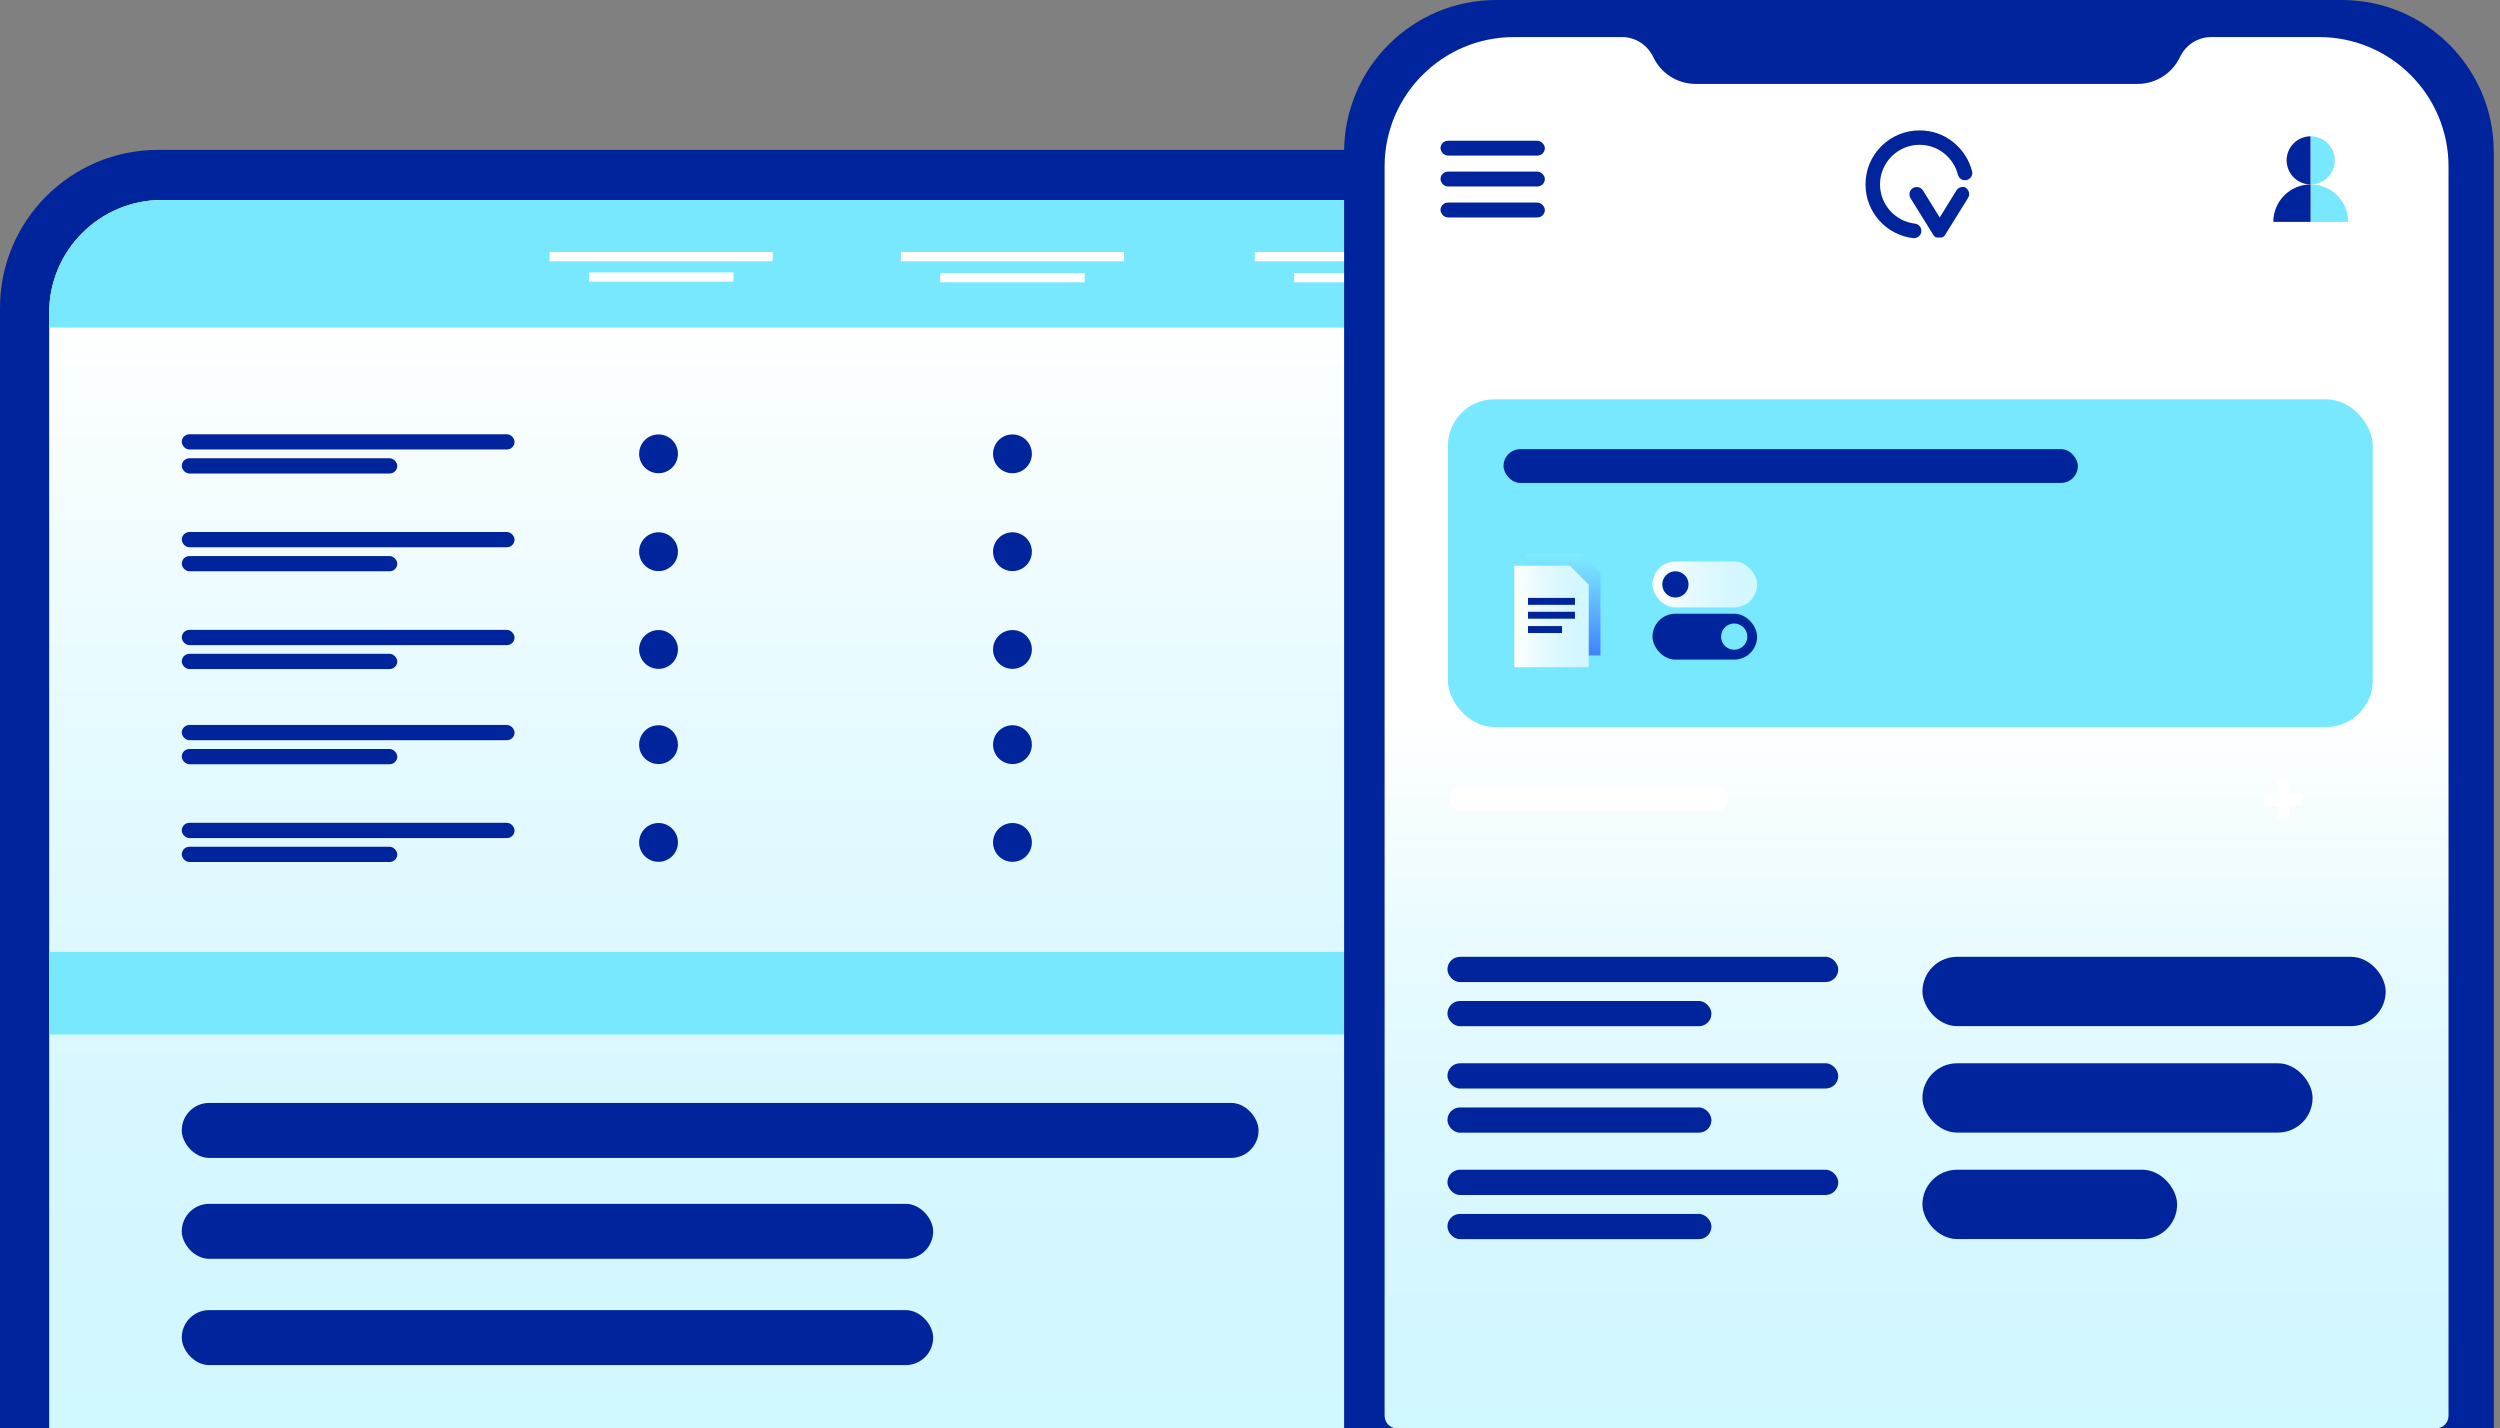 <?xml version="1.0" encoding="UTF-8"?><svg id="Layer_1" xmlns="http://www.w3.org/2000/svg" xmlns:xlink="http://www.w3.org/1999/xlink" viewBox="0 0 270.53 154.57"><rect x="0" y="0" width="270.53" height="154.57" fill="#808080" stroke="none"/><defs><style>.cls-1,.cls-2,.cls-3,.cls-4{fill:none;}.cls-5{fill:url(#linear-gradient);}.cls-6{clip-path:url(#clippath);}.cls-7{fill:#00249b;}.cls-8{fill:#fff;}.cls-9{fill:#78e8ff;}.cls-2{stroke-linecap:square;stroke-width:1.24px;}.cls-2,.cls-3,.cls-4{stroke:#fff;stroke-miterlimit:10;}.cls-10{fill:url(#linear-gradient-3);}.cls-11{fill:url(#linear-gradient-4);}.cls-12{fill:url(#linear-gradient-2);}.cls-13{fill:url(#linear-gradient-5);}.cls-3{stroke-width:.37px;}.cls-3,.cls-4{opacity:.2;}.cls-4{stroke-width:.35px;}</style><clipPath id="clippath"><path class="cls-1" d="M5.32,154.57V33.85c0-6.74,5.47-12.21,12.21-12.21H247.44c6.74,0,12.21,5.47,12.21,12.21v120.72"/></clipPath><linearGradient id="linear-gradient" x1="132.48" y1="33.29" x2="132.48" y2="154.74" gradientUnits="userSpaceOnUse"><stop offset="0" stop-color="#fff"/><stop offset=".38" stop-color="#e5faff"/><stop offset=".72" stop-color="#d6f7ff"/><stop offset="1" stop-color="#d1f7ff"/></linearGradient><linearGradient id="linear-gradient-2" x1="207.4" y1="77.21" x2="207.4" y2="155.17" xlink:href="#linear-gradient"/><linearGradient id="linear-gradient-3" x1="169.17" y1="59.5" x2="169.17" y2="71.08" gradientUnits="userSpaceOnUse"><stop offset="0" stop-color="#82f1ff"/><stop offset="1" stop-color="#3f81ff"/></linearGradient><linearGradient id="linear-gradient-4" x1="163.87" y1="66.7" x2="171.92" y2="66.7" xlink:href="#linear-gradient"/><linearGradient id="linear-gradient-5" x1="178.82" y1="63.24" x2="190.14" y2="63.24" xlink:href="#linear-gradient"/></defs><g><path class="cls-7" d="M17.1,16.22H247.87c9.44,0,17.1,7.66,17.1,17.1v121.25H0V33.32C0,23.88,7.66,16.22,17.1,16.22Z"/><g class="cls-6"><g><path class="cls-5" d="M5.32,154.57V33.85c0-6.74,5.47-12.21,12.21-12.21H247.44c6.74,0,12.21,5.47,12.21,12.21v120.72"/><rect class="cls-9" x="5.32" y="103.01" width="254.33" height="8.94"/><rect class="cls-7" x="19.67" y="119.35" width="116.52" height="5.95" rx="2.97" ry="2.97"/><rect class="cls-7" x="19.67" y="130.27" width="81.31" height="5.95" rx="2.97" ry="2.97"/><rect class="cls-7" x="19.67" y="141.77" width="81.31" height="5.95" rx="2.97" ry="2.97"/><rect class="cls-9" x="5.32" y="21.62" width="254.33" height="13.83"/><rect class="cls-7" x="19.67" y="46.99" width="36.01" height="1.65" rx=".83" ry=".83"/><rect class="cls-7" x="19.67" y="49.59" width="23.32" height="1.65" rx=".83" ry=".83"/><rect class="cls-8" x="59.47" y="27.27" width="24.15" height="1"/><rect class="cls-8" x="63.73" y="29.48" width="15.64" height="1"/><rect class="cls-8" x="97.49" y="27.27" width="24.15" height="1"/><rect class="cls-8" x="101.74" y="29.55" width="15.64" height="1"/><rect class="cls-8" x="135.78" y="27.27" width="24.15" height="1"/><rect class="cls-8" x="140.04" y="29.55" width="15.64" height="1"/><rect class="cls-8" x="174.08" y="27.27" width="24.15" height="1"/><rect class="cls-8" x="178.33" y="29.55" width="15.64" height="1"/><rect class="cls-8" x="212.37" y="27.27" width="24.15" height="1"/><rect class="cls-8" x="216.63" y="29.55" width="15.64" height="1"/><rect class="cls-8" x="244.42" y="27.28" width="6.22" height="1" transform="translate(495.06 55.56) rotate(180)"/><rect class="cls-8" x="254.9" y="29.57" width="15.64" height="1"/><rect class="cls-7" x="19.67" y="57.57" width="36.01" height="1.65" rx=".83" ry=".83"/><rect class="cls-7" x="19.67" y="60.17" width="23.32" height="1.65" rx=".83" ry=".83"/><rect class="cls-7" x="19.67" y="68.16" width="36.01" height="1.65" rx=".83" ry=".83"/><rect class="cls-7" x="19.67" y="70.75" width="23.32" height="1.65" rx=".83" ry=".83"/><circle class="cls-7" cx="71.26" cy="49.11" r="2.1"/><circle class="cls-7" cx="109.56" cy="49.11" r="2.1"/><circle class="cls-7" cx="147.85" cy="49.11" r="2.1"/><circle class="cls-7" cx="186.15" cy="49.11" r="2.1"/><circle class="cls-7" cx="224.44" cy="49.11" r="2.1"/><circle class="cls-7" cx="262.74" cy="49.11" r="2.1"/><circle class="cls-7" cx="71.26" cy="59.7" r="2.1"/><circle class="cls-7" cx="109.56" cy="59.7" r="2.1"/><circle class="cls-7" cx="147.85" cy="59.7" r="2.1"/><circle class="cls-7" cx="186.15" cy="59.7" r="2.1"/><circle class="cls-7" cx="224.44" cy="59.7" r="2.1"/><circle class="cls-7" cx="262.74" cy="59.7" r="2.1"/><circle class="cls-7" cx="71.26" cy="70.28" r="2.1"/><circle class="cls-7" cx="109.56" cy="70.28" r="2.1"/><circle class="cls-7" cx="147.85" cy="70.28" r="2.1"/><circle class="cls-7" cx="186.15" cy="70.28" r="2.1"/><circle class="cls-7" cx="224.44" cy="70.28" r="2.1"/><circle class="cls-7" cx="262.74" cy="70.28" r="2.1"/><rect class="cls-7" x="19.67" y="78.45" width="36.01" height="1.65" rx=".83" ry=".83"/><rect class="cls-7" x="19.67" y="81.05" width="23.32" height="1.65" rx=".83" ry=".83"/><rect class="cls-7" x="19.67" y="89.04" width="36.01" height="1.65" rx=".83" ry=".83"/><rect class="cls-7" x="19.67" y="91.63" width="23.32" height="1.65" rx=".83" ry=".83"/><circle class="cls-7" cx="71.26" cy="80.58" r="2.1"/><circle class="cls-7" cx="109.56" cy="80.58" r="2.1"/><circle class="cls-7" cx="147.85" cy="80.58" r="2.1"/><circle class="cls-7" cx="186.15" cy="80.58" r="2.1"/><circle class="cls-7" cx="224.44" cy="80.58" r="2.1"/><circle class="cls-7" cx="262.74" cy="80.58" r="2.1"/><circle class="cls-7" cx="71.26" cy="91.16" r="2.1"/><circle class="cls-7" cx="109.56" cy="91.16" r="2.1"/><circle class="cls-7" cx="147.85" cy="91.16" r="2.1"/><circle class="cls-7" cx="186.15" cy="91.16" r="2.1"/><circle class="cls-7" cx="224.44" cy="91.16" r="2.1"/><circle class="cls-7" cx="262.74" cy="91.16" r="2.1"/></g></g></g><g><g><path class="cls-7" d="M161.89,0h91.52c9.08,0,16.45,7.37,16.45,16.45V154.57h-124.41V16.45c0-9.08,7.37-16.45,16.45-16.45Z"/><g><path class="cls-12" d="M250.96,4.01h-11.68c-1.45,0-2.76,.85-3.38,2.16-.81,1.72-2.56,2.91-4.59,2.91h-47.82c-2.03,0-3.78-1.19-4.59-2.91-.62-1.31-1.93-2.16-3.38-2.16h-11.68c-7.74,0-14.01,6.27-14.01,14.01V153.21c0,.75,.61,1.36,1.36,1.36h112.41c.75,0,1.36-.61,1.36-1.36V18.02c0-7.74-6.27-14.01-14.01-14.01Z"/><g><rect class="cls-7" x="155.88" y="15.23" width="11.29" height="1.61" rx=".81" ry=".81"/><rect class="cls-7" x="155.88" y="18.57" width="11.29" height="1.61" rx=".81" ry=".81"/><rect class="cls-7" x="155.88" y="21.92" width="11.29" height="1.61" rx=".81" ry=".81"/><line class="cls-4" x1="156.68" y1="32.66" x2="256.34" y2="32.66"/><rect class="cls-9" x="156.68" y="43.21" width="100.08" height="35.46" rx="5.03" ry="5.03"/><g><polygon class="cls-10" points="171.14 59.94 165.14 59.94 165.14 70.93 173.19 70.93 173.19 61.99 171.14 59.94"/><polygon class="cls-11" points="169.87 61.21 163.87 61.21 163.87 72.2 171.92 72.2 171.92 63.26 169.87 61.21"/><g><rect class="cls-7" x="165.35" y="64.7" width="5.08" height=".75"/><rect class="cls-7" x="165.35" y="66.2" width="5.08" height=".75"/><rect class="cls-7" x="165.35" y="67.75" width="3.68" height=".75"/></g></g><g><rect class="cls-13" x="178.82" y="60.76" width="11.32" height="4.97" rx="2.48" ry="2.48"/><circle class="cls-7" cx="181.3" cy="63.24" r="1.42"/><rect class="cls-7" x="178.82" y="66.41" width="11.32" height="4.97" rx="2.48" ry="2.48" transform="translate(368.96 137.79) rotate(-180)"/><circle class="cls-9" cx="187.66" cy="68.89" r="1.42"/></g><g><g><path class="cls-7" d="M247.44,17.35c0,1.44,1.17,2.61,2.6,2.61v-5.21c-1.44,0-2.6,1.17-2.6,2.6Z"/><path class="cls-9" d="M252.65,17.35c0-1.44-1.17-2.6-2.6-2.6v5.21c1.44,0,2.6-1.17,2.6-2.61Z"/><path class="cls-7" d="M246,24.01h4.05v-4.05c-2.24,0-4.05,1.81-4.05,4.05Z"/><path class="cls-9" d="M250.05,19.96v4.05h4.05c0-2.24-1.81-4.05-4.05-4.05Z"/></g><rect class="cls-8" x="254.63" y="14.94" width=".82" height="3.44"/><rect class="cls-8" x="254.63" y="14.94" width=".82" height="3.44" transform="translate(238.38 271.7) rotate(-90)"/></g><line class="cls-3" x1="156.63" y1="94.26" x2="255.1" y2="94.26"/><g><line class="cls-2" x1="247.08" y1="85.03" x2="247.08" y2="87.95"/><line class="cls-2" x1="245.61" y1="86.49" x2="248.54" y2="86.49"/></g><g><rect class="cls-7" x="208.03" y="103.54" width="50.13" height="7.5" rx="3.75" ry="3.75"/><rect class="cls-7" x="156.63" y="103.54" width="42.29" height="2.73" rx="1.36" ry="1.36"/><rect class="cls-7" x="156.63" y="108.32" width="28.57" height="2.73" rx="1.36" ry="1.36"/><rect class="cls-7" x="156.63" y="115.06" width="42.29" height="2.73" rx="1.36" ry="1.36"/><rect class="cls-7" x="156.63" y="119.84" width="28.57" height="2.73" rx="1.36" ry="1.36"/><rect class="cls-7" x="156.63" y="126.58" width="42.29" height="2.73" rx="1.36" ry="1.36"/><rect class="cls-7" x="156.63" y="131.36" width="28.57" height="2.73" rx="1.36" ry="1.36"/><rect class="cls-7" x="208.03" y="115.06" width="42.22" height="7.5" rx="3.75" ry="3.75"/><rect class="cls-7" x="208.03" y="126.58" width="27.56" height="7.5" rx="3.75" ry="3.75"/></g><rect class="cls-8" x="156.84" y="85.26" width="30.17" height="2.46" rx="1.23" ry="1.23"/><rect class="cls-7" x="162.7" y="48.6" width="62.15" height="3.66" rx="1.83" ry="1.83"/></g></g></g><g><path class="cls-7" d="M213.4,18.54c-.31-1.25-1.04-2.37-2.05-3.17-1.04-.83-2.3-1.26-3.63-1.26-1.56,0-3.03,.61-4.14,1.71-1.11,1.11-1.71,2.58-1.71,4.14,0,2.97,2.22,5.47,5.17,5.81,.03,0,.06,0,.09,0,.39,0,.74-.3,.78-.7,.05-.43-.26-.82-.69-.87-2.15-.25-3.78-2.08-3.78-4.25,0-2.36,1.92-4.28,4.28-4.28,.97,0,1.89,.32,2.65,.92,.74,.59,1.27,1.41,1.5,2.32,.11,.42,.53,.68,.96,.57,.42-.11,.68-.53,.57-.96Z"/><path class="cls-7" d="M212.8,20.35c-.37-.23-.86-.11-1.09,.26l-1.81,2.92-1.81-2.92c-.23-.37-.72-.48-1.09-.26-.37,.23-.48,.72-.26,1.09l2.48,4s0,0,0,0c.02,.03,.04,.06,.06,.08,0,0,0,0,0,0,0,.01,.02,.02,.03,.03,0,0,0,0,0,0,.01,.01,.02,.02,.03,.03,0,0,0,0,0,0,0,0,.02,.01,.02,.02,0,0,.01,0,.02,.01,0,0,.01,0,.02,.01,0,0,.01,.01,.02,.02,0,0,0,0,.01,0,0,0,.02,.01,.02,.02,0,0,0,0,0,0,0,0,0,0,0,0,.01,0,.03,.02,.04,.02,0,0,0,0,.01,0,.01,0,.02,.01,.03,.01,0,0,.02,0,.02,0,0,0,.02,0,.02,0,0,0,.02,0,.03,.01,0,0,.01,0,.02,0,.01,0,.02,0,.03,0,0,0,0,0,.01,0,.01,0,.02,0,.04,0,0,0,0,0,.01,0,.01,0,.02,0,.04,0,0,0,0,0,.01,0,.01,0,.02,0,.04,0,.01,0,.02,0,.03,0,0,0,.01,0,.02,0,0,0,0,0,0,0s0,0,0,0c0,0,.01,0,.02,0,.01,0,.02,0,.03,0,.01,0,.02,0,.04,0,0,0,0,0,.01,0,.01,0,.02,0,.04,0,0,0,0,0,.01,0,.01,0,.02,0,.04,0,0,0,0,0,.01,0,.01,0,.02,0,.03,0,0,0,.01,0,.02,0,0,0,.02,0,.03-.01,0,0,.02,0,.02,0,0,0,.02,0,.02,0,.01,0,.02,0,.03-.02,0,0,0,0,.01,0,.02,0,.03-.02,.04-.03,0,0,0,0,0,0,0,0,0,0,0,0,0,0,.02-.01,.02-.02,0,0,0,0,.01,0,0,0,.01-.01,.02-.02,0,0,.01,0,.02-.01,0,0,.01,0,.02-.02,0,0,.01-.01,.02-.02,0,0,0,0,.01,0,.01-.01,.02-.02,.03-.03,0,0,0,0,0,0,0,0,.02-.02,.03-.03,0,0,0,0,0,0,.02-.03,.04-.05,.06-.08,0,0,0,0,0,0l2.48-4c.23-.37,.11-.86-.26-1.09Z"/></g></g></svg>